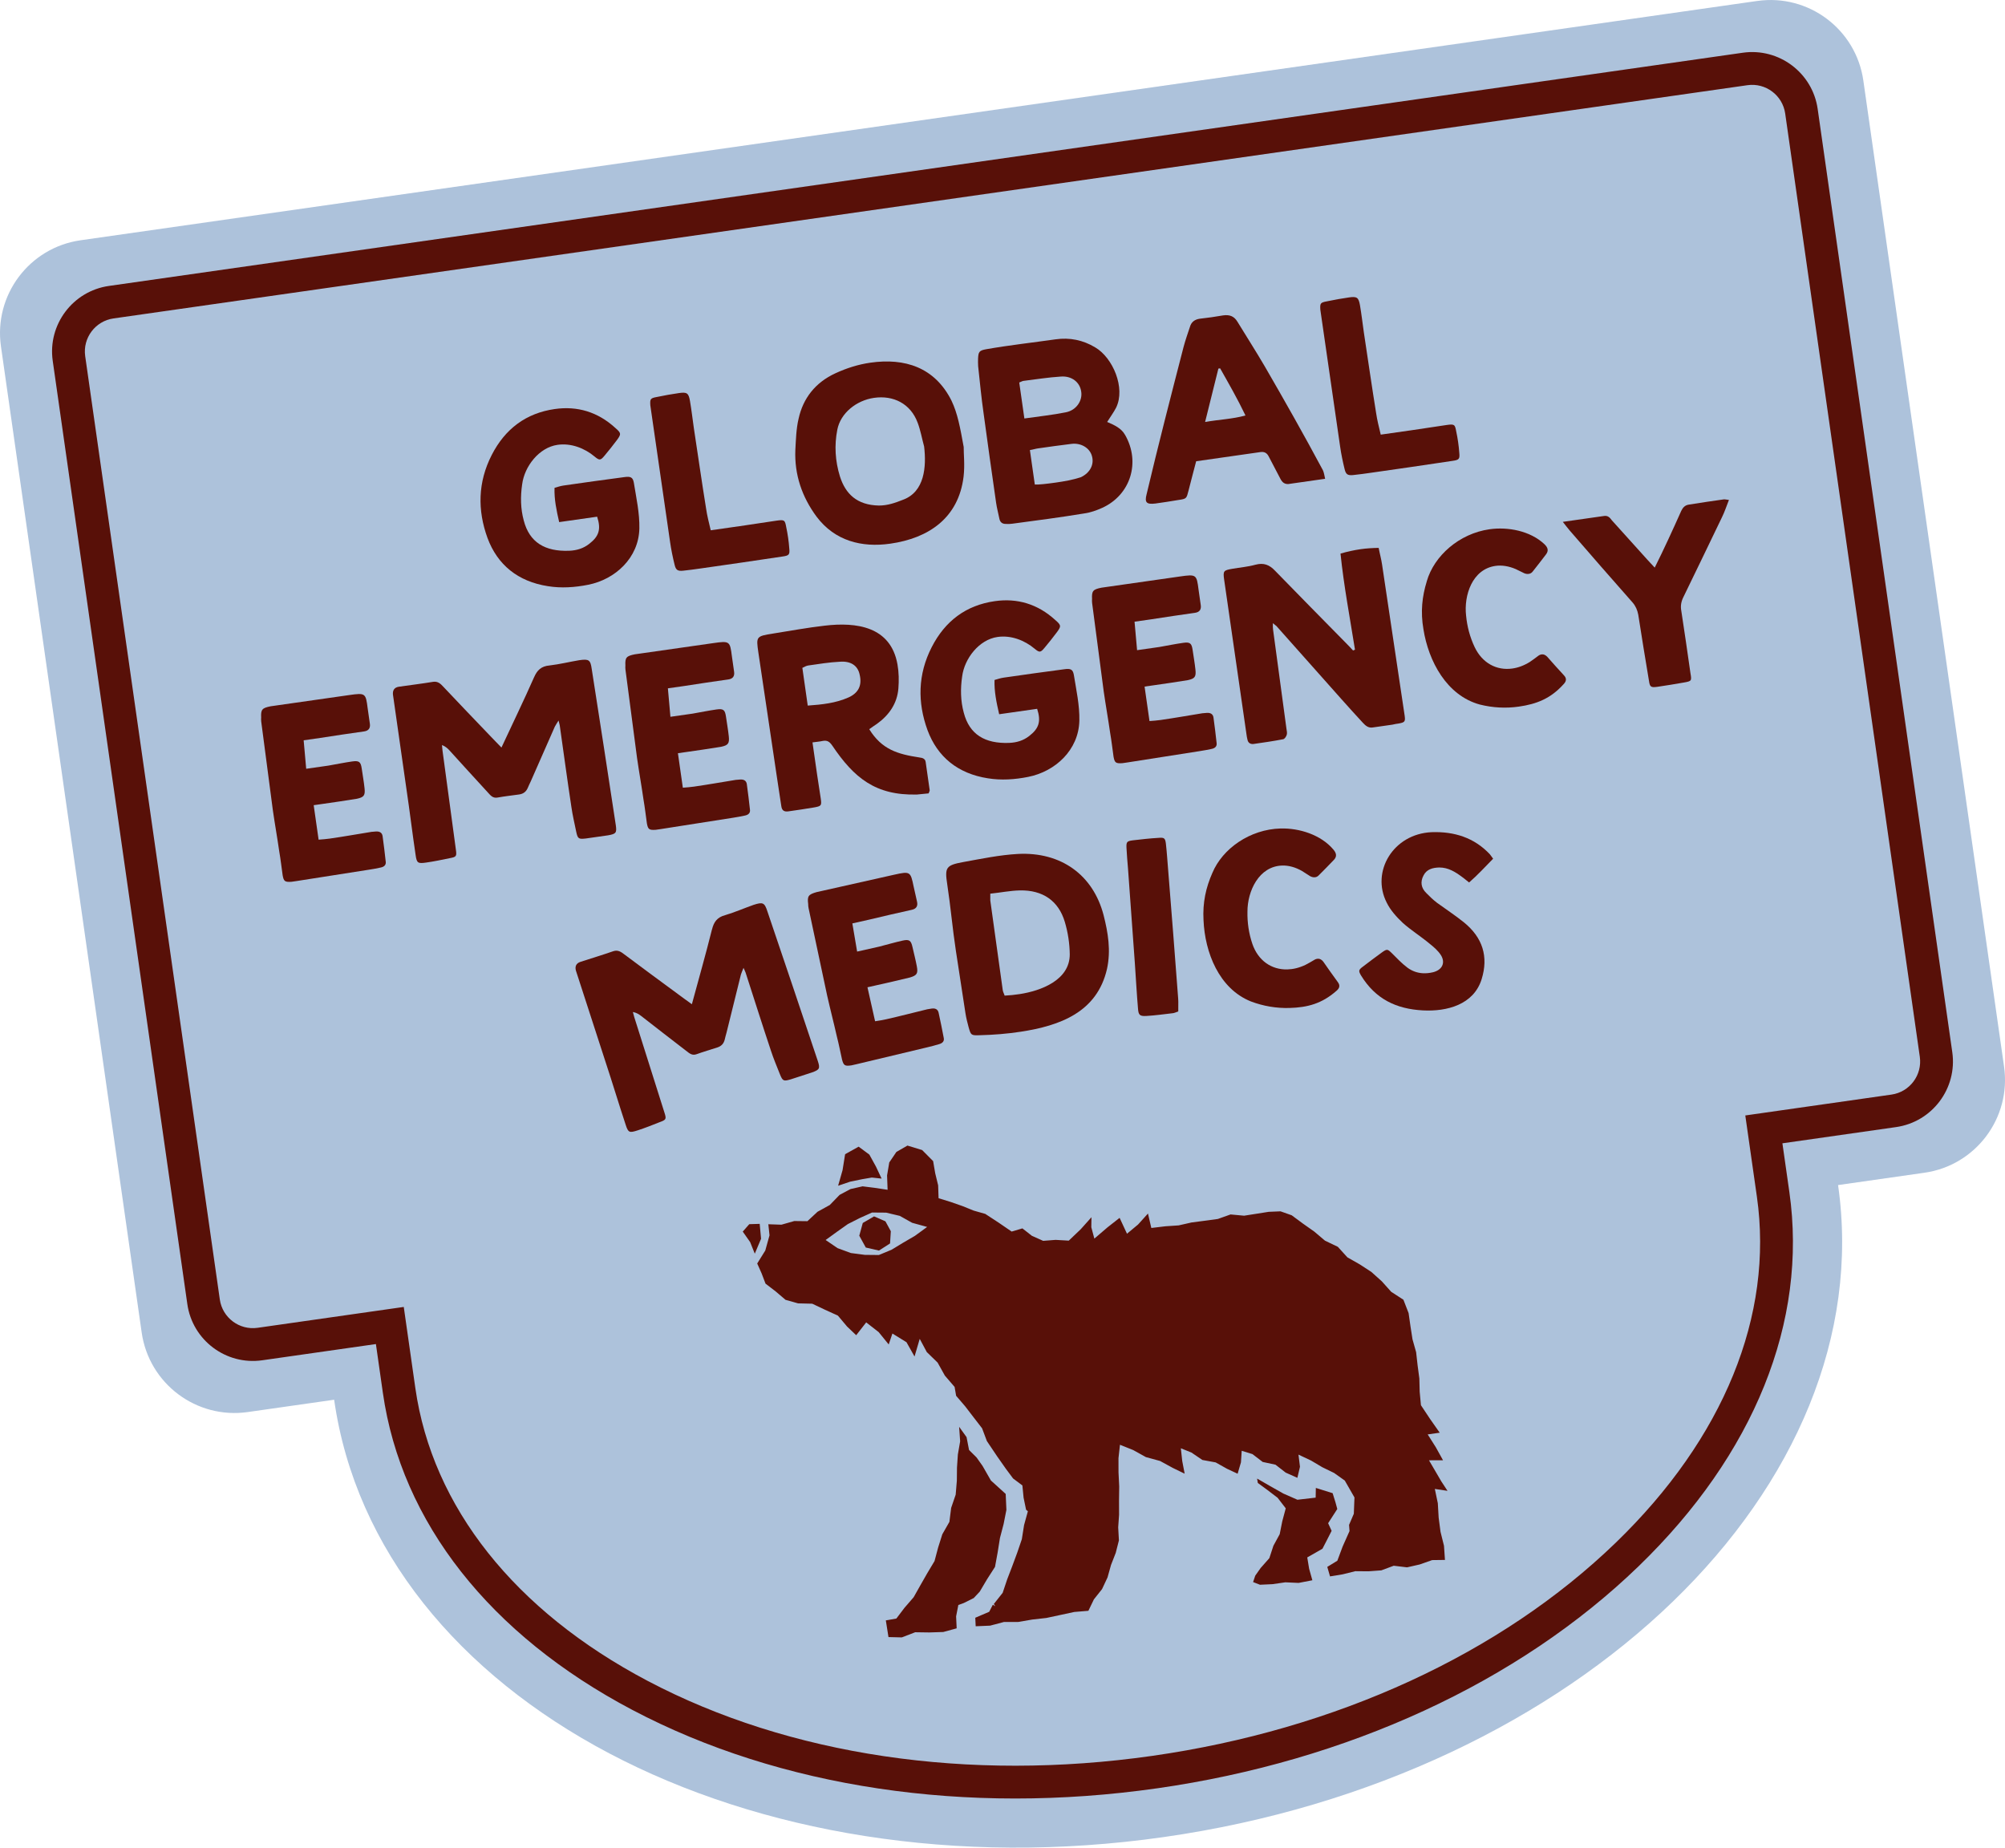 <svg viewBox="0 0 1598.68 1473.05" xmlns="http://www.w3.org/2000/svg" data-sanitized-data-name="Layer 2" data-name="Layer 2" id="Layer_2">
  <defs>
    <style>
      .cls-1 {
        fill: #581008;
      }

      .cls-2 {
        fill: #adc2db;
      }
    </style>
  </defs>
  <g data-sanitized-data-name="Layer 1" data-name="Layer 1" id="Layer_1-2">
    <g>
      <path d="M1401.13.76L64.22,191.56C23.34,197.4-5.07,235.27.76,276.15l112.2,786.17c5.83,40.88,43.7,69.29,84.58,63.46l68.89-9.83c34.23,239.82,330.41,395.93,661.55,348.67,331.13-47.26,571.82-279.99,537.6-519.81l68.89-9.83c40.88-5.83,69.29-43.7,63.46-84.58l-112.2-786.17c-5.83-40.88-43.7-69.29-84.58-63.46Z" class="cls-2"></path>
      <path d="M922.43,1425.78c-152.03,21.7-300.58-.51-418.27-62.55-113.52-59.83-184.16-149.62-198.89-252.82l-5.54-38.84-90.67,12.94c-28.8,4.11-55.58-15.98-59.69-44.78L42.04,287.66c-4.11-28.8,15.98-55.58,44.78-59.69L1389.62,42.04c28.8-4.11,55.58,15.98,59.69,44.78l107.34,752.07c4.11,28.8-15.98,55.58-44.78,59.69l-90.67,12.94,5.54,38.84c14.73,103.2-27.97,209.16-120.22,298.37-95.64,92.48-232.05,155.36-384.08,177.06ZM90.51,253.87c-14.52,2.07-24.65,15.57-22.58,30.1l107.34,752.07c2.07,14.52,15.57,24.65,30.1,22.58l116.57-16.64,9.24,64.74c13.51,94.68,79.28,177.56,185.19,233.38,112.86,59.48,255.76,80.72,402.38,59.79,146.62-20.93,277.88-81.29,369.59-169.97,86.06-83.22,126.02-181.19,112.51-275.87l-9.24-64.74,116.57-16.64c14.52-2.07,24.65-15.57,22.58-30.1l-107.34-752.07c-2.07-14.52-15.57-24.65-30.1-22.58L90.51,253.87Z" class="cls-1"></path>
      <g>
        <path d="M449.2,387.11c16.14-2.3,32.27-4.61,48.44-6.71,5.18-.74,6.92.03,7.74,4.39,1.93,12.12,4.66,24.13,4.41,36.57-.51,23.45-19.21,40.55-40.76,44.84-10.67,2.13-21.54,2.87-32.16,1.14-23.9-3.71-40.24-17.02-48.17-38.45-8.02-22.03-7.76-44.42,3.37-66.13,10.65-20.83,27.35-33.38,50.26-36.65,17.93-2.56,34.26,2.22,48.29,15.06,4.87,4.18,4.78,5.01,1.02,10.02-3.07,4.1-6.35,8.23-9.65,12.15-1.56,1.85-2.45,2.79-3.64,2.96-1,.14-2.33-.68-4.18-2.25-8.08-6.77-18.84-10.93-29.6-9.4-14.74,2.1-26.41,17.18-28.23,31.47-1.45,9.76-1.28,19.5,1.28,28.88,4.52,17.45,16.96,24.82,36.17,24.11,6.06-.26,11.33-1.82,16.08-5.55,7.68-5.97,9.54-11.52,6.26-21.62-9.76,1.39-19.72,2.81-30.28,4.32-2.16-9.45-4.01-18.13-3.7-27.32,2.73-.79,4.87-1.51,7.06-1.82Z" class="cls-1"></path>
        <path d="M589.8,419.49c9.76-1.39,19.49-2.99,29.25-4.38,6.37-.91,6.83-.57,7.85,5.18,1.19,5.52,2.02,11.3,2.42,16.93.51,5.01-.2,5.72-5.38,6.46-21.69,3.3-43.2,6.37-64.91,9.47-4.78.68-9.56,1.36-14.37,1.85-4.41.42-5.78-.6-6.77-4.73-1.45-5.89-2.73-12.01-3.58-17.99-5.06-35.46-10.32-70.89-15.38-106.35l-.4-2.79c-.31-5.04,0-5.69,5.15-6.63,5.92-1.25,11.87-2.3,17.64-3.13,6.37-.91,7.71-.08,8.82,6.26,1.22,7.14,2.05,14.34,3.07,21.51,3.27,21.49,6.34,43,9.81,64.46.77,5.38,2.13,10.67,3.67,17.16l23.11-3.3Z" class="cls-1"></path>
        <path d="M768.31,379.98c-4.02,33.1-27.95,49.12-58.43,53.47-22.91,3.27-44.22-2.23-58.76-21.49-11.58-15.63-17.78-33.44-16.95-53.28.46-8.2.66-16.76,2.56-24.76,3.56-16.36,13.35-28.94,29.37-36.31,8.96-4.13,18.3-7.09,27.86-8.45,27.49-3.92,51.34,3.65,64.68,30.2,4.92,10.27,6.91,21.37,9.76,37.02-.12,4.9,1.02,14.28-.09,23.59ZM731.69,337.03c-5.63-15.25-19.4-22.03-34.74-19.84-14.14,2.02-26.72,12.15-29.31,25.32-2.48,12.55-1.71,25.04,2.07,37.31,4.44,14,13.63,22.85,30.96,23.23,6.92.03,12.92-2.05,19.27-4.58,17.39-6.34,18.79-26.46,16.91-42.46-1.71-6.26-2.84-12.81-5.15-18.98Z" class="cls-1"></path>
        <path d="M897.1,346.76c12.46,21.8,4.38,47.75-18.14,58.08-4.58,2.08-9.42,3.79-14.4,4.5-19.07,3.13-38.22,5.66-57.37,8.19-1.79.26-3.61.31-5.46.17-2.65-.03-4.27-1.42-4.84-3.99-.8-4.15-2.02-8.45-2.64-12.83-3.41-23.9-6.82-47.81-10.04-71.74-1.71-11.95-2.99-25.19-4.29-37.2-.08-2.02-.17-4.04-.06-6.09.26-5.32.91-6.43,6.46-7.42,18.44-3.24,37.05-5.29,55.38-7.9,11.16-1.59,21.83.54,31.61,6.46,13.97,8.17,24.33,32.3,16.61,48.04-1.91,3.73-4.47,7.14-7.12,11.38,5.64,2.45,11.27,4.9,14.29,10.36ZM849.81,328.72c8.51-1.62,13.49-9.45,12.27-16.59-1.05-7.37-7.48-12.55-16.13-11.92-10.07.62-20.01,2.24-29.99,3.47-1,.14-2.11.91-3.27,1.28,1.34,9.36,2.64,18.53,4.09,28.68,11.75-1.68,22.57-2.82,33.04-4.92ZM841.75,384.75c6.97-1,13.52-2.13,20.12-4.3,7.23-3.47,10.76-10.07,8.77-16.9-1.74-6.46-8.85-10.73-16.62-9.62-8.79,1.05-17.76,2.33-26.52,3.58-1.99.28-3.93.97-6.32,1.31,1.36,9.56,2.64,18.53,3.92,27.49,3.07.17,9.88-.6,16.65-1.56Z" class="cls-1"></path>
        <path d="M1027.48,385.88c-3.21.26-5.06-1.31-6.46-3.96-3.1-6.06-6.4-12.1-9.5-18.16-1.39-2.65-3.39-3.78-6.57-3.33-16.73,2.39-33.66,4.8-51.19,7.31-1.96,7.6-4.1,15.42-6.04,23.22-1.71,6.54-1.48,6.72-8.25,7.68-6.15,1.08-12.32,1.96-18.3,2.81-7,.8-8.65-.8-6.94-7.35,9.25-39.12,19.33-78.17,29.41-117.21,1.45-5.49,3.33-10.84,5.18-16.39,1.08-3.81,3.84-5.83,7.83-6.4,6.2-.68,12.38-1.56,18.53-2.64,5.18-.74,8.82.57,11.5,5.06,7.17,11.78,14.74,23.51,21.74,35.52,15.9,27.41,31.41,54.87,46.37,82.82.88,1.91,1.19,4.1,1.79,6.86l-29.09,4.15ZM972.86,293.67l-1.39.2c-3.5,13.92-6.83,27.6-10.59,42.57,11.3-2.02,21.63-2.27,32.19-5.2-6.37-13.32-13.4-25.53-20.2-37.57Z" class="cls-1"></path>
        <path d="M1124.03,343.24c9.76-1.39,19.49-2.99,29.25-4.38,6.37-.91,6.83-.57,7.85,5.18,1.19,5.52,2.02,11.3,2.42,16.93.51,5.01-.2,5.72-5.38,6.46-21.69,3.3-43.2,6.37-64.91,9.47-4.78.68-9.56,1.36-14.37,1.85-4.41.42-5.78-.6-6.77-4.73-1.45-5.89-2.73-12.01-3.58-17.99-5.06-35.46-10.32-70.89-15.38-106.35l-.4-2.79c-.31-5.04,0-5.69,5.15-6.63,5.92-1.25,11.87-2.3,17.64-3.13,6.37-.91,7.71-.08,8.82,6.26,1.22,7.14,2.05,14.34,3.07,21.51,3.27,21.49,6.34,43,9.81,64.46.77,5.38,2.13,10.67,3.67,17.16l23.11-3.3Z" class="cls-1"></path>
        <path d="M244.14,612.92l17.73-2.53c6.35-1.11,12.66-2.41,19.04-3.32,5.58-.8,6.77.45,7.54,5.83s1.68,10.33,2.22,15.54c.6,5.6-.4,7.17-6.12,8.39-9.33,1.53-18.7,2.87-28.06,4.21l-6.37.91c1.31,9.17,2.56,17.93,3.92,27.49,3.02-.23,6.03-.45,8.82-.85,11.16-1.59,22.25-3.59,33.38-5.38,1-.14,2.22-.11,3.41-.28,3.02-.23,5.01.91,5.41,3.7.97,6.77,1.73,13.57,2.5,20.37.34,2.39-1.05,4.01-3.81,4.61-3.16.65-6.32,1.31-9.51,1.76l-57.85,9.07-3.98.57c-5.24.34-6.15-.34-7.03-5.09-.91-6.38-1.62-12.78-2.7-18.93-1.59-11.15-3.55-22.05-5.15-33.21-3.15-23.53-6.08-46.9-9.24-70.43-.17-1.19-.11-2.22-.06-3.25-.31-6.46.74-7.62,7.46-8.99l3.98-.57c19.72-2.81,39.24-5.6,58.77-8.39,12.95-1.85,13.2-1.48,14.71,10.5.6,4.18,1.17,8.17,1.76,12.35.48,3.38-.83,5.6-4.61,6.14-11.55,1.65-23.31,3.33-34.83,5.17l-13.35,1.91c.68,7.63,1.31,14.85,2.02,22.68Z" class="cls-1"></path>
        <path d="M425.81,540.03c2.45-5.63,5.64-8.93,12.47-9.5,7.8-.91,15.65-2.85,23.59-4.18,7.77-1.11,8.91-.26,9.96,7.11,6.54,41.55,12.85,82.93,19.19,124.51.85,5.98.17,6.89-6.18,8l-17.73,2.53c-5.8.63-6.46.31-7.71-5.61-1.34-6.52-2.87-13-3.81-19.58-3.27-21.49-6.17-43.23-9.27-64.94-.11-.8-.46-1.76-.97-3.93-1.31,2.22-2.33,3.58-2.96,4.89-6.46,14.54-12.72,29.05-19.18,43.59-.77,1.74-1.74,3.5-2.48,5.43-1.39,3.05-3.61,4.58-6.8,5.04-5.78.82-11.38,1.42-17.13,2.45-3.96.77-5.75-1.82-7.91-4.15-10.1-10.96-20.23-22.11-30.36-33.27-1.45-1.62-3.33-3.39-6.12-4.41.2,1.39.2,2.82.4,4.21,3.55,26.32,7.11,52.65,10.66,78.97.8,5.58.45,6.03-5.09,7.03-6.12,1.28-12.24,2.56-18.41,3.44-6.77.97-7.66.48-8.57-5.89l-1.88-13.15-3.55-26.32c-.63-4.38-1.25-8.77-1.88-13.15-3.58-25.1-7.19-50.4-10.78-75.5-.26-3.21,1.02-5.63,4.81-6.17,8.96-1.28,18.16-2.39,27.29-3.9,3.79-.54,5.92,1.59,8.08,3.93,12.43,13.06,24.9,26.32,37.53,39.36,2.65,2.88,5.24,5.35,8.82,9.11,9.02-19.38,17.82-37.5,25.96-55.95Z" class="cls-1"></path>
        <path d="M534.56,571.47l17.73-2.53c6.35-1.11,12.66-2.41,19.04-3.32,5.58-.8,6.77.45,7.54,5.84s1.68,10.33,2.22,15.54c.6,5.6-.4,7.17-6.12,8.39-9.33,1.53-18.7,2.87-28.06,4.21l-6.37.91,3.92,27.49c3.02-.23,6.03-.45,8.82-.85,11.16-1.59,22.25-3.59,33.38-5.38,1-.14,2.22-.11,3.41-.28,3.02-.23,5.01.91,5.41,3.7.97,6.77,1.73,13.57,2.5,20.37.34,2.39-1.05,4.01-3.81,4.61-3.16.65-6.32,1.31-9.51,1.76l-57.85,9.07-3.98.57c-5.24.34-6.15-.34-7.03-5.09-.91-6.38-1.62-12.78-2.7-18.93-1.59-11.15-3.55-22.05-5.15-33.21-3.15-23.53-6.08-46.9-9.24-70.43-.17-1.19-.11-2.22-.06-3.25-.31-6.46.74-7.62,7.46-8.99l3.98-.57c19.72-2.81,39.24-5.6,58.77-8.39,12.95-1.85,13.2-1.48,14.71,10.5l1.76,12.35c.48,3.38-.83,5.6-4.61,6.14-11.55,1.65-23.31,3.33-34.83,5.17l-13.35,1.91c.68,7.63,1.31,14.85,2.02,22.68Z" class="cls-1"></path>
        <path d="M733.09,603.91c2.48.26,4.61.97,4.98,3.56,1.08,7.57,2.13,14.94,3.21,22.51.09.6-.43,1.28-.85,2.56-3.02.23-6.01.65-9.22.91-33.21.88-50.28-13.35-67.55-38.94-2.05-2.96-3.9-4.53-7.65-3.79-2.56.57-4.98.71-8.17,1.17l1.02,7.17c1.79,12.55,3.58,25.1,5.57,37.62.8,5.58.45,6.03-5.29,7.06-6.75,1.17-13.52,2.13-20.49,3.13-3.39.48-5.18-.68-5.66-4.07-1.08-7.57-2.39-15.31-3.5-23.08-4.92-33.04-9.87-66.28-14.81-99.52-1.82-12.75-1.85-12.95,11.87-15.11,13.72-2.16,27.18-4.69,40.98-6.26,25.39-3.01,52.73.6,58.08,30.94,1.11,6.34,1.22,12.83.71,19.21-.97,11.72-7.17,20.94-16.94,28.03-2.05,1.31-4.07,2.82-6.29,4.36,10.04,16.25,22.76,19.92,40.01,22.54ZM676.47,556.09c8.03-3.58,11.01-9.7,8.99-18.16-1.42-7.11-6.86-11.01-15.71-10.36-8.48.4-17.02,1.82-25.38,3.01-1.39.2-2.9,1.03-4.61,1.88,1.42,9.96,2.82,19.72,4.29,30.08,11.47-.82,22.28-1.96,32.41-6.46Z" class="cls-1"></path>
        <path d="M800.03,540.29c16.14-2.3,32.27-4.61,48.44-6.71,5.18-.74,6.92.03,7.74,4.39,1.93,12.12,4.66,24.13,4.41,36.57-.51,23.45-19.21,40.55-40.76,44.84-10.67,2.13-21.54,2.87-32.16,1.14-23.9-3.71-40.24-17.02-48.17-38.45-8.02-22.03-7.76-44.42,3.37-66.13,10.65-20.83,27.35-33.38,50.26-36.65,17.93-2.56,34.26,2.22,48.29,15.06,4.87,4.18,4.78,5.01,1.02,10.02-3.07,4.1-6.35,8.23-9.65,12.15-1.56,1.85-2.45,2.79-3.64,2.96-1,.14-2.33-.68-4.18-2.25-8.08-6.77-18.84-10.93-29.6-9.4-14.74,2.1-26.41,17.18-28.23,31.47-1.45,9.76-1.28,19.5,1.28,28.88,4.52,17.45,16.96,24.82,36.17,24.11,6.06-.26,11.33-1.82,16.08-5.55,7.68-5.97,9.53-11.52,6.26-21.62l-30.28,4.32c-2.16-9.45-4.01-18.13-3.69-27.32,2.73-.79,4.87-1.51,7.06-1.82Z" class="cls-1"></path>
        <path d="M906.65,518.36l17.73-2.53c6.35-1.11,12.66-2.41,19.04-3.32,5.58-.8,6.77.45,7.54,5.83s1.68,10.33,2.22,15.54c.6,5.6-.4,7.17-6.12,8.39-9.33,1.53-18.7,2.87-28.06,4.21l-6.37.91c1.31,9.17,2.56,17.93,3.92,27.49,3.02-.23,6.03-.45,8.82-.85,11.16-1.59,22.25-3.59,33.38-5.38,1-.14,2.22-.11,3.41-.28,3.02-.23,5.01.91,5.41,3.7.97,6.77,1.73,13.57,2.5,20.37.34,2.39-1.05,4.01-3.81,4.61-3.16.65-6.32,1.31-9.51,1.76l-57.85,9.07-3.98.57c-5.24.34-6.15-.34-7.03-5.09-.91-6.38-1.62-12.78-2.7-18.93-1.59-11.15-3.55-22.05-5.15-33.21-3.15-23.53-6.08-46.9-9.24-70.43-.17-1.19-.11-2.22-.06-3.25-.31-6.46.74-7.62,7.46-8.99l3.98-.57c19.72-2.81,39.24-5.6,58.77-8.39,12.95-1.85,13.2-1.48,14.71,10.5l1.76,12.35c.48,3.38-.83,5.6-4.61,6.14-11.55,1.65-23.31,3.33-34.83,5.17l-13.35,1.91c.68,7.63,1.31,14.85,2.02,22.68Z" class="cls-1"></path>
        <path d="M1068.83,441.36c5.46-1.59,10.78-2.76,16.16-3.53,4.78-.68,9.42-.94,14.29-1.02.88,4.75,2.11,9.05,2.7,13.23,5.94,40.21,12.08,80.39,18,120.41.68,4.78.17,5.46-4.58,6.35-1.79.26-3.59.51-5.15.94l-10.36,1.48-4.98.71c-3.76.74-6.09-1.37-8.25-3.7-5.78-6.29-11.55-12.58-17.13-18.9-17.21-19.5-34.6-38.76-51.81-58.26-.68-.51-1.36-1.02-2.76-2.25-.09,2.25-.09,3.67.11,5.07,3.55,26.32,7.14,52.85,10.69,79.17.23,1.6.65,3.16.26,4.64-.4,1.48-1.74,3.5-2.93,3.67-7.91,1.53-15.88,2.67-23.85,3.81-2.42.14-4.01-1.05-4.52-3.22-.43-1.56-.65-3.16-.85-4.55-5.86-41.04-11.91-82.05-17.8-123.28-1-6.97-.45-7.45,6.49-8.65,6.15-1.08,12.38-1.56,18.44-3.24,6.66-1.76,11.18.03,15.74,4.87,18.58,19.1,37.36,38.16,56.14,57.23,1.91,1.96,4.04,4.1,5.97,6.26.57-.28.97-.34,1.54-.62-4.04-25.44-8.87-50.77-11.54-76.61Z" class="cls-1"></path>
        <path d="M1137.63,463.45c5.84-20.34,25.87-38.04,49.98-41.48,14.74-2.1,32.5,1.26,43.77,11.84,2.82,2.65,3.59,5.18,1.36,8.14-3.42,4.55-7.03,9.13-10.64,13.71-.85,1.14-1.99,1.71-3.19,1.88s-2.45-.06-3.53-.51c-2.39-1.08-4.38-2.22-6.77-3.3-5.63-2.45-11.24-3.27-16.22-2.56-18.53,2.64-25.3,23.53-23.4,39.72.82,8.62,3.04,17.05,6.83,25.04,6.09,12.75,17.53,18.84,30.08,17.05,4.58-.65,9.22-2.33,13.89-5.24,2.22-1.54,4.44-3.07,6.63-4.8.91-.74,1.88-1.08,2.88-1.22,1.39-.2,2.9.4,4.32,1.82,4.35,4.87,8.73,9.93,13.29,14.77,2.62,2.68,1.94,5.01-.37,7.37-10.19,11.21-21.14,15.62-35.49,17.67-10.36,1.48-20.8.94-31.13-1.65-26.43-7.2-40.92-34.61-44.95-60.05-2.39-13.89-1.08-26.07,2.68-38.19Z" class="cls-1"></path>
        <path d="M1278.97,411.36c3.19-.46,4.67,1.37,6.17,3.39,9.42,10.45,18.84,20.89,28.25,31.33,1.71,1.99,3.58,3.76,6,6.46,7.43-14.88,14.4-30.11,21.18-45.3,1.25-2.62,3.02-4.5,6.01-4.92,9.33-1.53,18.5-2.84,27.86-4.18,1-.14,2.28.29,4.13.43-1.94,4.95-3.5,9.65-5.55,13.8-10.19,21.17-20.38,42.34-30.6,63.31-1.91,3.73-2.62,7.29-1.82,11.44,2.56,16.51,4.92,33.04,7.28,49.58,1.08,6.15.91,6.37-5.24,7.45-7.14,1.23-14.08,2.42-21.06,3.41-5.38.77-6.09.06-6.8-4.92-2.9-17.47-5.83-35.15-8.53-52.65-.71-3.56-1.96-6.63-4.41-9.53-16.73-18.95-33.49-38.11-50.05-57.29-1.71-1.99-3.21-4.01-5.69-7.11,12.15-1.73,22.51-3.21,32.87-4.69Z" class="cls-1"></path>
      </g>
      <g>
        <path d="M567.71,741.07c1.45-5.97,4.02-9.77,10.65-11.5,7.53-2.23,14.93-5.48,22.53-8.16,7.46-2.42,8.73-1.78,11.03,5.31,13.56,39.81,26.86,79.5,40.22,119.37,1.86,5.74,1.35,6.76-4.72,8.94-5.74,1.86-11.29,3.66-17.03,5.53-5.61,1.61-6.31,1.41-8.56-4.2-2.43-6.19-5.06-12.32-7.11-18.64-6.9-20.61-13.48-41.53-20.25-62.39-.25-.77-.75-1.66-1.62-3.7-.91,2.41-1.69,3.93-2.08,5.33-3.88,15.43-7.56,30.8-11.44,46.23-.46,1.84-1.11,3.75-1.51,5.78-.85,3.24-2.78,5.13-5.84,6.13-5.55,1.8-10.97,3.35-16.46,5.34-3.77,1.43-5.98-.81-8.51-2.74-11.83-9.07-23.72-18.32-35.61-27.58-1.71-1.35-3.86-2.77-6.78-3.3.43,1.34.68,2.74,1.11,4.08,8.01,25.33,16.01,50.65,24.02,75.98,1.74,5.36,1.48,5.87-3.82,7.8-5.81,2.31-11.62,4.62-17.55,6.54-6.51,2.11-7.46,1.79-9.45-4.34-1.37-4.21-2.73-8.42-4.1-12.63l-8.01-25.33c-1.37-4.21-2.73-8.42-4.1-12.63-7.83-24.11-15.71-48.42-23.54-72.54-.8-3.12.05-5.73,3.68-6.91,8.61-2.8,17.48-5.46,26.22-8.51,3.64-1.18,6.1.56,8.63,2.49,14.49,10.74,29.03,21.67,43.71,32.35,3.1,2.38,6.07,4.38,10.25,7.46,5.57-20.64,11.14-40,16-59.56Z" class="cls-1"></path>
        <path d="M683.42,758.66c6.28-1.41,11.98-2.69,17.47-3.92,6.24-1.6,12.43-3.41,18.72-4.82,5.5-1.24,6.79-.08,7.98,5.22,1.15,5.1,2.49,10.16,3.44,15.31,1.04,5.54.17,7.18-5.44,8.85-9.18,2.27-18.41,4.34-27.64,6.41-1.96.44-3.93.88-6.28,1.41,2.03,9.03,3.96,17.67,6.08,27.09,2.99-.46,5.98-.93,8.73-1.55,10.99-2.47,21.9-5.33,32.85-7.99.98-.22,2.2-.29,3.38-.55,2.99-.46,5.06.51,5.68,3.26,1.5,6.67,2.8,13.39,4.1,20.11.53,2.36-.73,4.08-3.44,4.9-3.1.9-6.19,1.8-9.34,2.51l-56.95,13.6c-1.37.31-2.75.62-3.93.88-5.19.75-6.15.14-7.41-4.52-1.41-6.28-2.62-12.61-4.19-18.65-2.47-10.99-5.28-21.7-7.75-32.7-5-23.21-9.76-46.27-14.77-69.48-.26-1.18-.29-2.2-.31-3.23-.82-6.41.14-7.66,6.72-9.55,1.37-.31,2.55-.57,3.93-.88,19.44-4.36,38.68-8.68,57.92-13,12.76-2.86,13.05-2.51,15.49,9.31.92,4.12,1.81,8.05,2.73,12.17.75,3.34-.38,5.65-4.11,6.49-11.39,2.56-22.97,5.15-34.31,7.91-3.93.88-8.05,1.81-13.15,2.95,1.28,7.55,2.47,14.7,3.8,22.45Z" class="cls-1"></path>
        <path d="M768.02,687.29c14.46-2.62,29.05-5.67,43.59-6.47,34.33-1.8,59.96,16.67,68.33,48.77,3.55,13.91,5.95,28.2,2.71,42.94-7.93,34.6-37.65,45.25-68.67,50.01-10.94,1.68-21.8,2.53-32.95,2.81-6.68.21-6.91.04-8.71-6.4-.98-3.72-1.92-7.24-2.5-11.02-2.53-16.51-5.09-33.21-7.65-49.92-2.68-17.5-4.17-35.19-6.88-52.89-2.07-13.52-1.12-15.3,12.74-17.83ZM789.59,717.78c3.26,23.93,6.71,47.82,9.97,71.75.21,1.39,1.02,2.69,1.47,4.25,4.04-.21,8.05-.62,12.02-1.23,17.1-2.62,40.01-11.22,39.92-31.76-.12-8.73-1.46-17.49-3.96-25.85-5.01-16.74-17.53-25.41-35.79-25.05-7.71.16-15.41,1.75-23.62,2.6.03,2.84.01,4.07,0,5.29Z" class="cls-1"></path>
        <path d="M935.16,807.78c-7,.8-14.18,1.82-21.22,2.22-5.03.23-6.12-.69-6.53-5.5-1.05-12.23-1.7-24.49-2.55-36.74-1.75-25.09-3.71-50.37-5.46-75.46-.46-5.41-.93-10.83-1.21-16.46-.19-4.63.35-5.28,5.15-5.89,6.8-.79,13.6-1.57,20.63-1.97,4.41-.38,5.08.37,5.64,4.57.82,7.2,1.24,14.43,1.86,21.65,2.71,33.9,5.41,67.79,7.92,101.71.29,3.41-.02,6.87.09,10.49-1.77.56-3.12,1.28-4.32,1.38Z" class="cls-1"></path>
        <path d="M966.66,696c8.13-19.54,30.06-34.82,54.39-35.48,14.88-.4,32.14,4.97,42.11,16.78,2.49,2.95,2.97,5.56.42,8.24-3.91,4.13-8.03,8.27-12.14,12.4-.98,1.03-2.17,1.47-3.38,1.5-1.21.03-2.42-.34-3.45-.91-2.25-1.35-4.1-2.71-6.35-4.06-5.32-3.08-10.79-4.54-15.82-4.41-18.7.5-27.83,20.47-27.79,36.78-.17,8.66,1.07,17.28,3.91,25.66,4.59,13.36,15.25,20.72,27.92,20.38,4.63-.12,9.43-1.26,14.39-3.61,2.38-1.27,4.76-2.54,7.14-4.02.99-.63,1.99-.86,3-.89,1.41-.04,2.84.73,4.09,2.31,3.77,5.33,7.54,10.87,11.51,16.19,2.29,2.96,1.35,5.2-1.21,7.28-11.41,9.97-22.79,13.09-37.28,13.48-10.46.28-20.77-1.45-30.73-5.21-25.43-10.18-36.68-39.07-37.77-64.8-.78-14.07,1.92-26.02,7.04-37.63Z" class="cls-1"></path>
        <path d="M1171.39,703.57c-2.32-1.74-3.86-3.23-5.8-4.54-5.23-3.91-10.89-7.43-17.94-7.41-5.45.11-10.15,1.47-12.63,6.38-2.69,5.1-1.94,9.97,2.27,14.02,2.67,2.76,5.36,5.32,8.45,7.7,7.18,5.22,14.58,10.05,21.53,15.65,14.87,12.08,19.7,27.24,14.11,45.28-6.33,20.42-27.78,25.92-46.86,24.9-21.3-1.14-37.8-9.07-49.29-27.82-2.22-3.74-1.97-4.54,1.59-7.17,5.04-3.76,10.08-7.72,15.11-11.28,1.88-1.31,2.93-2.06,4.14-2,1,.05,2.16,1.12,3.88,2.82,4.02,4.04,7.83,8.07,12.48,11.55,3.69,2.61,7.64,4.03,12.06,4.27,2.61.14,5.25-.12,8.1-.78,7.35-1.82,10.07-7.52,6.37-13.56-2.23-3.54-5.7-6.55-8.98-9.14-6.94-5.81-14.74-10.66-21.48-16.66-4.99-4.7-9.93-10.2-12.84-16.2-12.59-24.65,5.13-54.73,35.83-56.12,18.17-.64,34.02,4.43,46.41,17.59.76.85,1.31,1.88,2.63,3.57-6.39,6.51-12.17,12.85-19.14,18.93Z" class="cls-1"></path>
      </g>
      <g>
        <polygon points="668.27 945.33 677.86 942.11 687.4 940.14 695.15 938.82 702.95 939.66 698.43 930.06 693.18 920.53 684.64 914.2 673.85 920.2 671.81 932.93 668.27 945.33" class="cls-1"></polygon>
        <polygon points="601.83 999.52 606.83 987.62 605.74 975.74 597.42 976 592.23 981.9 598.13 990.29 601.83 999.52" class="cls-1"></polygon>
        <polygon points="714.71 1290.4 706.32 1291.88 708.42 1305.18 719.07 1305.44 729.73 1301.33 740.96 1301.49 752.12 1301.13 762.8 1298.21 762.35 1288.68 764.13 1279.6 768.47 1278.03 776.41 1274.07 781.21 1268.92 787 1259.13 793.37 1249.21 795.48 1237.67 797.31 1226.19 800.24 1215.01 802.45 1203.79 801.89 1191.06 790.09 1180.34 783.41 1168.68 778.68 1162.01 772.67 1156.04 770.68 1145.77 764.76 1137.54 765.57 1149.11 763.75 1159.63 763.05 1170.02 762.94 1180.49 762.01 1191.63 758.39 1202.22 757 1213.34 751.35 1223.23 748.02 1233.77 745.15 1244.58 739.43 1254.14 733.94 1263.74 728.49 1273.41 721.22 1281.81 714.71 1290.4" class="cls-1"></polygon>
        <polygon points="1042.34 1241.67 1054.46 1234.75 1058.19 1227.51 1061.76 1220.48 1058.98 1214.4 1066.28 1203.08 1064.89 1197.93 1062.57 1190.46 1049.18 1186.27 1049.04 1194.01 1034.51 1195.69 1023.3 1190.77 1012.81 1184.84 1002.35 1178.82 1002.92 1182.32 1010.67 1188 1018.71 1194.13 1025.18 1202.54 1022.4 1212.92 1020.36 1223.17 1015.36 1232.34 1012.1 1242.28 1005.2 1250.07 1000.86 1256.22 999.15 1261.33 1004.64 1263.46 1014.61 1263 1024.88 1261.52 1035.44 1262 1046.41 1259.88 1043.83 1250.7 1042.34 1241.67" class="cls-1"></polygon>
        <path d="M1138.39,1143.6l9.57-1.36-7.65-10.88-7.33-11.03-1-10.72-.27-10.62-1.39-10.46-1.18-10.5-2.89-10.25-1.62-10.44-1.49-10.45-4.13-10.66-9.73-6.31-7.5-8.37-8.31-7.47-9.36-6.09-9.76-5.54-7.63-8.41-10.24-4.9-8.52-7.22-9.1-6.42-8.94-6.61-8.88-3.14-9.45.39-9.19,1.45-10.42,1.64-10.8-1-10.15,3.61-10.46,1.42-10.47,1.36-10.33,2.34-10.56.71-11.22,1.35-2.67-11.51-7.9,8.75-8.83,7.34-5.88-12.65-9.65,7.57-10.49,8.98-2.43-9.09.13-7.96-8.54,9.55-9.56,9.12-10.52-.61-9.91.77-8.99-4.02-7.55-5.91-8.57,2.53-10.4-7.12-10.63-6.96-9.25-2.63-9.07-3.66-9.22-3.22-9.7-2.99-.35-10.29-2.32-9.55-1.67-9.75-8.77-8.82-11.72-3.57-8.82,5.09-5.67,8.38-1.75,10.35.43,11.43-10.23-1.54-9.73-1.22-9.62,2.18-8.71,4.65-7.8,8.05-9.78,5.39-8.08,7.52-10.46-.12-10.25,2.92-10.44-.36.94,8.82-3.37,12.12-6.44,10.35,3.51,7.88,3.12,8.19,8.12,6.23,7.82,6.66,9.95,2.83,11.35.27,10.23,4.84,10.24,4.66,7.27,8.65,7.32,6.97,7.97-10.23,9.97,7.77,7.98,9.83,2.95-8.72,11.22,6.93,6.42,11.4,4.14-14.07,5.63,10.52,8.62,8.38,5.77,10.36,7.79,9.07,1.22,7.07,7.16,8.33,6.85,8.92,6.69,8.67,3.83,10.19,8.2,12.2,7.05,10.03,5.63,7.56,7.42,5.57.95,9.71,1.99,9.66,1.44,1.19-3.04,11.06-1.78,11.24-3.69,10.8-3.94,10.64-4.04,10.53-3.62,10.79-7.03,8.86,1.13,1.8-1.95-1.15-2.88,5.59-11.1,4.75.33,6.79,11.48-.49,11.03-2.92,11.42-.03,11.17-1.91,11.26-1.27,11.11-2.38,11.11-2.39,11.27-.94,4.4-9.12,6.49-8.17,4.38-9.32,2.78-9.95,3.75-9.58,2.54-9.98-.57-10.42.7-10.05-.04-11.27.15-11.27-.56-11.26-.02-11.27,1.19-10.71,10.56,4.23,10.12,5.61,11.3,3.09,10.16,5.54,9.44,4.59-1.93-10.09-1.11-10.17,8.47,3.42,8.7,5.9,10.58,1.94,9.09,5.09,8.43,3.94,2.66-9.11.6-9.18,8.58,2.65,8.15,6.25,10.2,2.18,8.12,6.31,9.33,4.17,2.07-8.81-1.19-9.7,10.05,4.74,8.98,5.33,9.39,4.56,8.5,6.05,7.72,13.47-.51,13.01-3.8,8.86.37,4.92-5.49,12.34-4.23,11.32-8.01,4.91,2.19,7.58,10.11-1.66,10.06-2.49,10.43.09,10.31-.76,9.89-3.68,10.6,1.28,10.09-2.29,9.93-3.49,10.22-.13-.77-11.26-2.77-11.15-1.49-11.33-.66-11.45-2.39-11.41,10.12,1.53-5-7.63-4.66-7.98-5.11-8.74,11.18-.05-5.7-10.29-6.51-10.3ZM700.77,1000.57l-11.18-.11-11.12-1.46-10.61-3.89-9.54-6.5,8.99-6.52,8.74-6.19,9.48-4.8,9.79-4.4,11.22.09,10.93,2.59,9.83,5.51,11.95,3.3-9.76,7.12-9.38,5.46-9.23,5.61-10.11,4.18Z" class="cls-1"></path>
        <polygon points="710.29 981.61 709.68 991.35 700.83 997.03 690.33 994.61 685.15 985.19 687.93 975.04 696.94 969.78 706 973.72 710.29 981.61" class="cls-1"></polygon>
      </g>
    </g>
  </g>
</svg>
